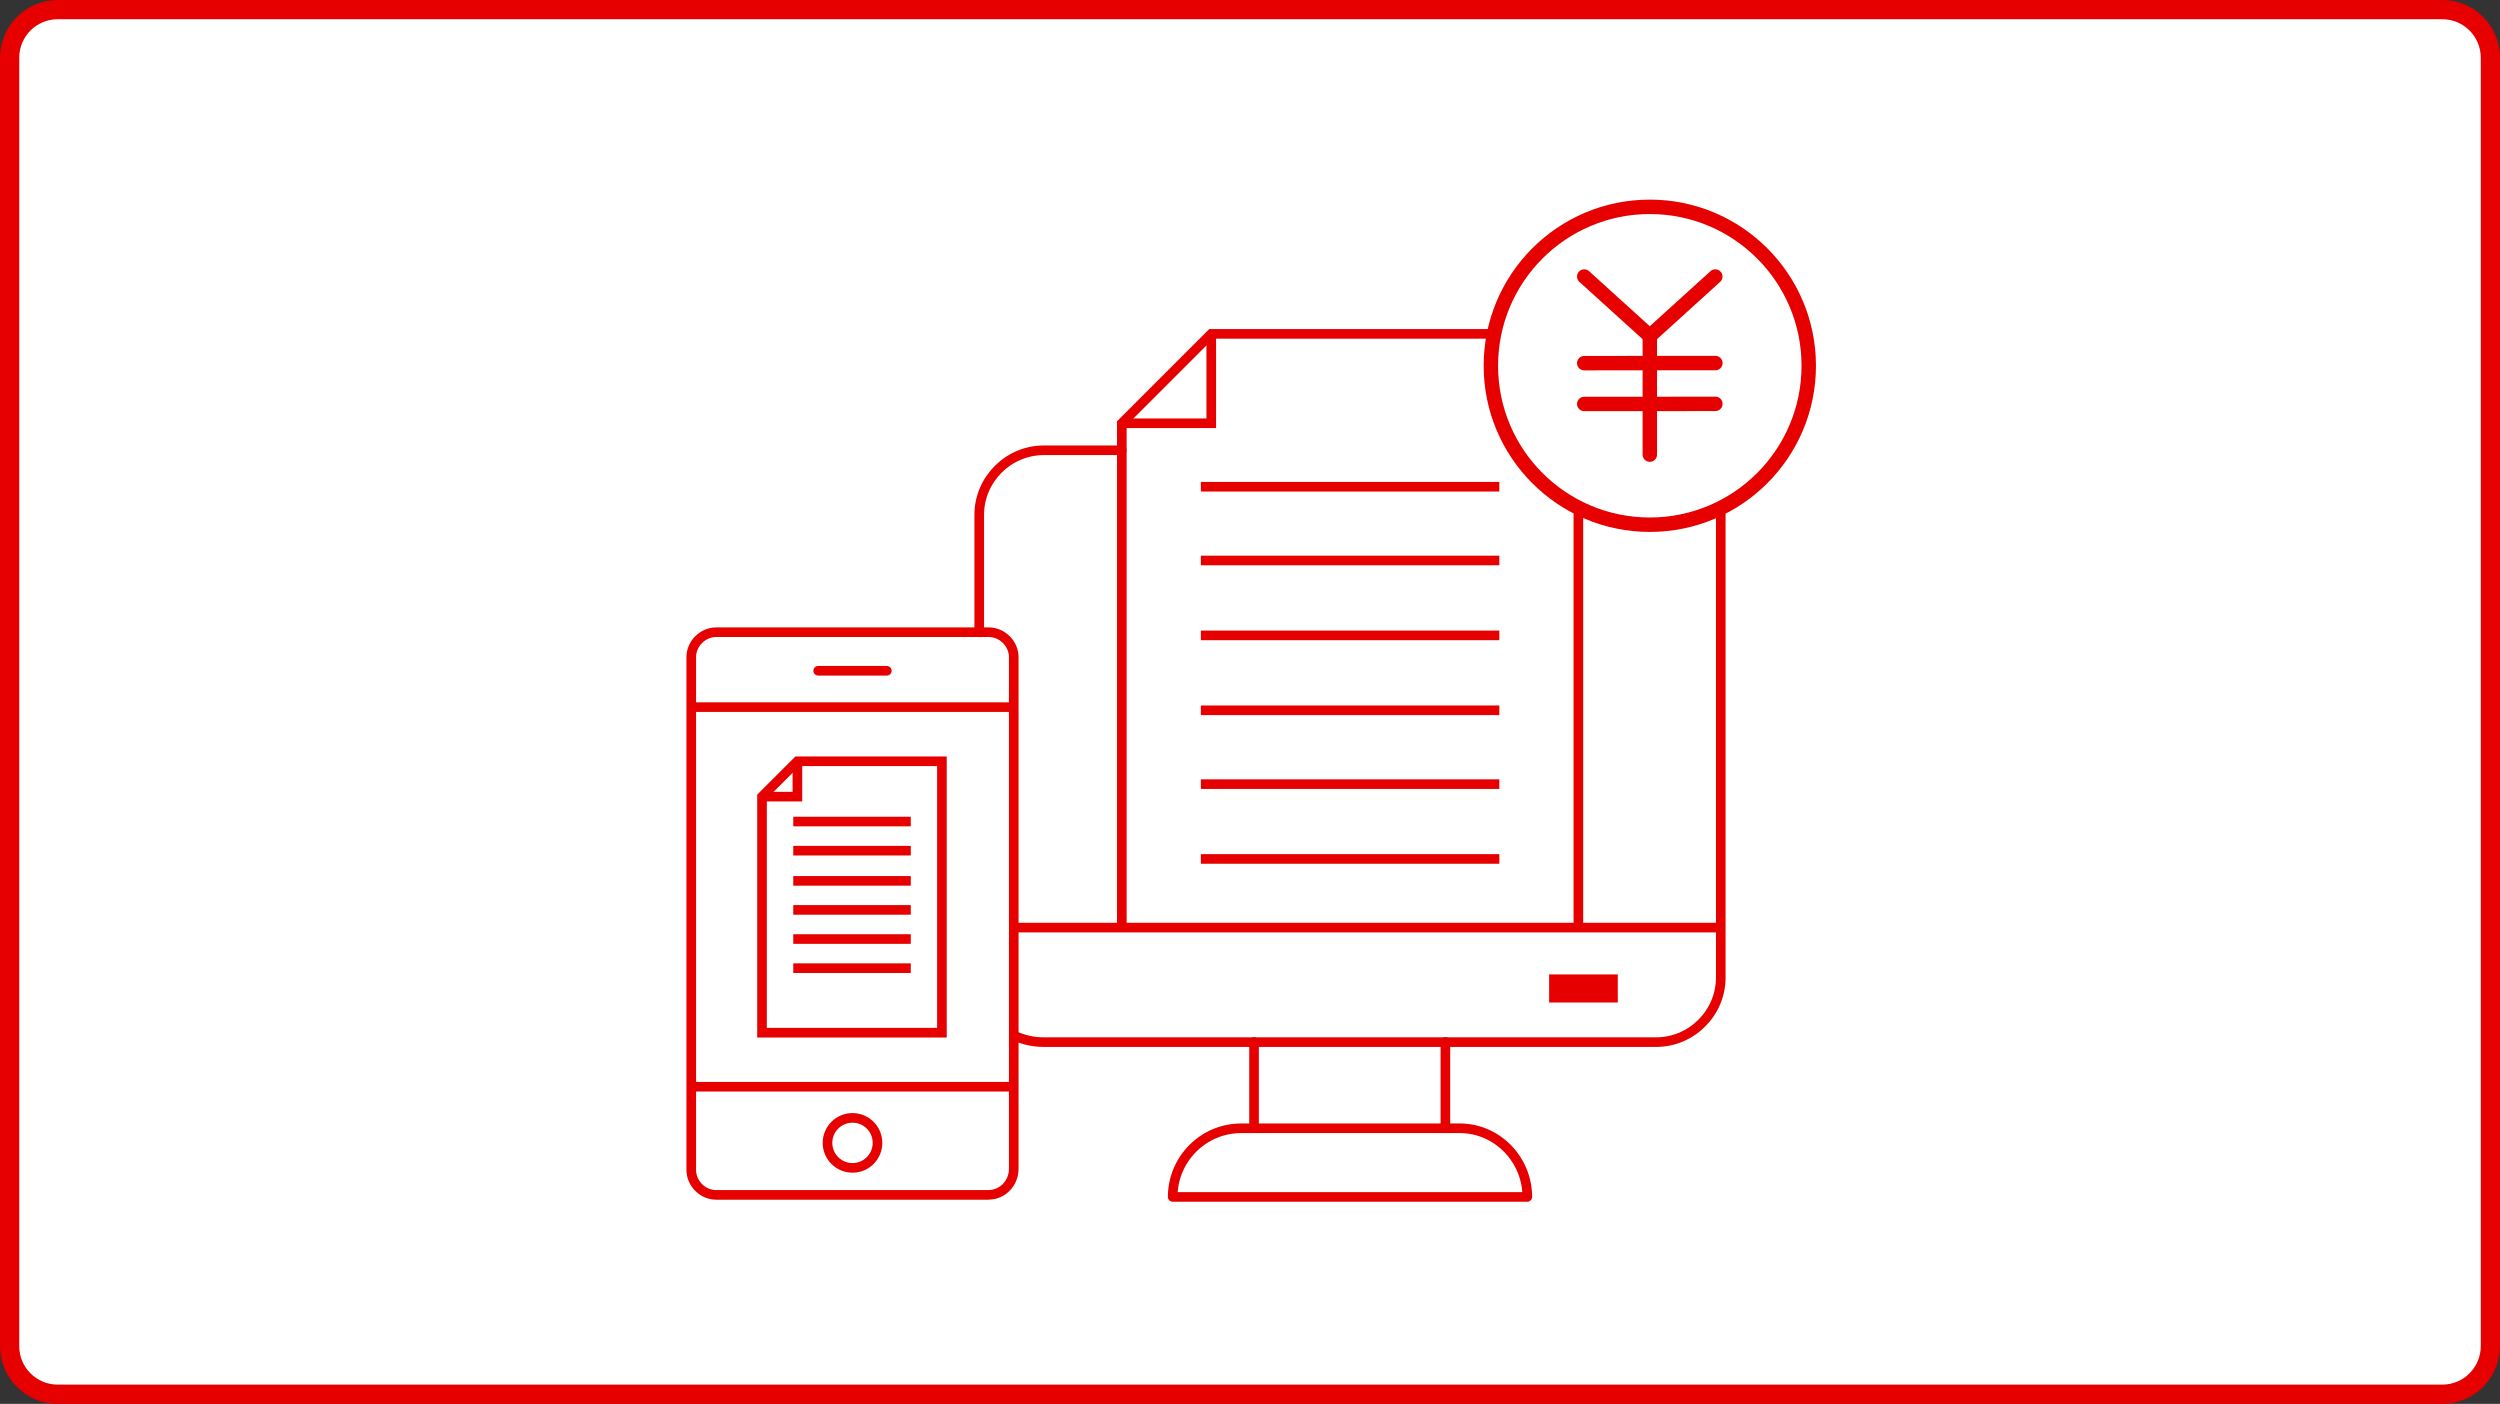 <?xml version="1.0" encoding="UTF-8"?>
<svg id="_レイヤー_1" data-name="レイヤー 1" xmlns="http://www.w3.org/2000/svg" viewBox="0 0 260 146">
  <rect x="0" y="0" width="260" height="146" fill="#333333" stroke="none"/>
  <defs>
    <style>
      .cls-1, .cls-2 {
        fill: #fff;
      }

      .cls-3, .cls-4, .cls-5, .cls-6 {
        fill: none;
      }

      .cls-3, .cls-4, .cls-6, .cls-2 {
        stroke: #e60000;
      }

      .cls-3, .cls-4, .cls-2 {
        stroke-linecap: round;
        stroke-linejoin: round;
      }

      .cls-7 {
        fill: #e60000;
      }

      .cls-4, .cls-2 {
        stroke-width: 1.5px;
      }

      .cls-6 {
        stroke-miterlimit: 10;
      }
    </style>
  </defs>
  <g>
    <path class="cls-1" d="M6,145c-2.76,0-5-2.24-5-5V6C1,3.24,3.24,1,6,1H254c2.76,0,5,2.24,5,5V140c0,2.76-2.24,5-5,5H6Z"/>
    <path class="cls-7" d="M254,2c2.21,0,4,1.79,4,4V140c0,2.21-1.79,4-4,4H6c-2.21,0-4-1.79-4-4V6c0-2.21,1.79-4,4-4H254m0-2H6C2.69,0,0,2.69,0,6V140c0,3.31,2.69,6,6,6H254c3.31,0,6-2.69,6-6V6c0-3.31-2.69-6-6-6h0Z"/>
  </g>
  <g>
    <g>
      <g>
        <circle class="cls-3" cx="88.66" cy="118.86" r="2.6"/>
        <path class="cls-3" d="M102.83,124.27h-28.34c-1.41,0-2.6-1.19-2.6-2.6v-53.32c0-1.41,1.19-2.6,2.6-2.6h28.34c1.41,0,2.6,1.19,2.6,2.6v53.21c0,1.51-1.19,2.7-2.6,2.7Z"/>
        <line class="cls-3" x1="72" y1="113.02" x2="105.32" y2="113.02"/>
        <line class="cls-3" x1="85.09" y1="69.76" x2="92.23" y2="69.76"/>
        <line class="cls-3" x1="72" y1="73.54" x2="105.32" y2="73.54"/>
      </g>
      <g id="Group_14717" data-name="Group 14717">
        <g id="_グループ_14298" data-name="グループ 14298">
          <rect id="_長方形_6989" data-name="長方形 6989" class="cls-5" x="130.39" y="108.91" width="19.79" height="8.33"/>
          <path id="_長方形_6990" data-name="長方形 6990" class="cls-3" d="M101.84,65.76v-12.22c0-3.68,3.03-6.71,6.71-6.71h8.11"/>
          <path id="_長方形_6990-2" data-name="長方形 6990" class="cls-3" d="M164.14,46.83h8.11c3.68,0,6.71,3.03,6.71,6.71v48.13c0,3.68-3.03,6.71-6.71,6.71h-63.7c-1.08,0-2.05-.22-3.03-.65"/>
          <rect id="_長方形_6991" data-name="長方形 6991" class="cls-7" x="161.11" y="101.34" width="7.14" height="2.92"/>
          <g id="_グループ_14294" data-name="グループ 14294">
            <line id="_線_2188" data-name="線 2188" class="cls-3" x1="130.42" y1="117.34" x2="130.42" y2="108.36"/>
            <line id="_線_2189" data-name="線 2189" class="cls-3" x1="150.32" y1="108.36" x2="150.32" y2="117.34"/>
          </g>
          <path id="_パス_5952" data-name="パス 5952" class="cls-3" d="M158.84,124.48h-36.88c0-3.89,3.14-7.14,7.14-7.14h22.71c3.89,0,7.03,3.24,7.03,7.14Z"/>
          <line id="_線_2198" data-name="線 2198" class="cls-6" x1="178.95" y1="96.47" x2="105.41" y2="96.47"/>
        </g>
      </g>
      <rect id="Rectangle_7157" data-name="Rectangle 7157" class="cls-5" x="72.22" y="67.38" width="33.74" height="51.05"/>
      <g>
        <polyline class="cls-6" points="116.67 96.47 116.67 44.02 125.97 34.72 164.15 34.72 164.15 96.47"/>
        <polyline class="cls-6" points="125.97 34.72 125.97 44.02 116.67 44.02"/>
        <g>
          <line class="cls-6" x1="124.89" y1="89.33" x2="155.93" y2="89.33"/>
          <line class="cls-6" x1="124.89" y1="81.55" x2="155.93" y2="81.55"/>
          <line class="cls-6" x1="124.89" y1="73.87" x2="155.93" y2="73.87"/>
          <line class="cls-6" x1="124.89" y1="66.08" x2="155.93" y2="66.08"/>
          <line class="cls-6" x1="124.89" y1="58.29" x2="155.93" y2="58.29"/>
          <line class="cls-6" x1="124.89" y1="50.62" x2="155.93" y2="50.62"/>
        </g>
      </g>
    </g>
    <g>
      <polygon class="cls-6" points="79.25 82.85 82.93 79.17 97.96 79.17 97.96 107.4 79.25 107.4 79.25 82.85"/>
      <polyline class="cls-6" points="82.93 79.17 82.93 82.85 79.25 82.85"/>
      <g>
        <line class="cls-6" x1="82.5" y1="100.69" x2="94.72" y2="100.69"/>
        <line class="cls-6" x1="82.5" y1="97.66" x2="94.72" y2="97.66"/>
        <line class="cls-6" x1="82.5" y1="94.63" x2="94.72" y2="94.63"/>
        <line class="cls-6" x1="82.5" y1="91.61" x2="94.72" y2="91.61"/>
        <line class="cls-6" x1="82.5" y1="88.47" x2="94.72" y2="88.47"/>
        <line class="cls-6" x1="82.5" y1="85.44" x2="94.72" y2="85.44"/>
      </g>
    </g>
    <circle class="cls-2" cx="171.58" cy="38.04" r="16.53"/>
    <g id="_グループ_13218" data-name="グループ 13218">
      <g id="_グループ_13217" data-name="グループ 13217">
        <g id="_グループ_13216" data-name="グループ 13216">
          <line id="_線_2056" data-name="線 2056" class="cls-4" x1="171.58" y1="34.94" x2="178.39" y2="28.76"/>
          <line id="_線_2057" data-name="線 2057" class="cls-4" x1="164.76" y1="28.76" x2="171.58" y2="34.94"/>
          <line id="_線_2058-2" data-name="線 2058-2" class="cls-4" x1="171.58" y1="47.28" x2="171.58" y2="34.94"/>
          <line id="_線_2059" data-name="線 2059" class="cls-4" x1="164.76" y1="37.77" x2="171.58" y2="37.76"/>
          <line id="_線_2060" data-name="線 2060" class="cls-4" x1="164.76" y1="42.01" x2="171.58" y2="42.01"/>
          <line id="_線_2061" data-name="線 2061" class="cls-4" x1="171.58" y1="37.76" x2="178.4" y2="37.76"/>
          <line id="_線_2062" data-name="線 2062" class="cls-4" x1="171.58" y1="42.01" x2="178.4" y2="42"/>
        </g>
      </g>
    </g>
  </g>
</svg>